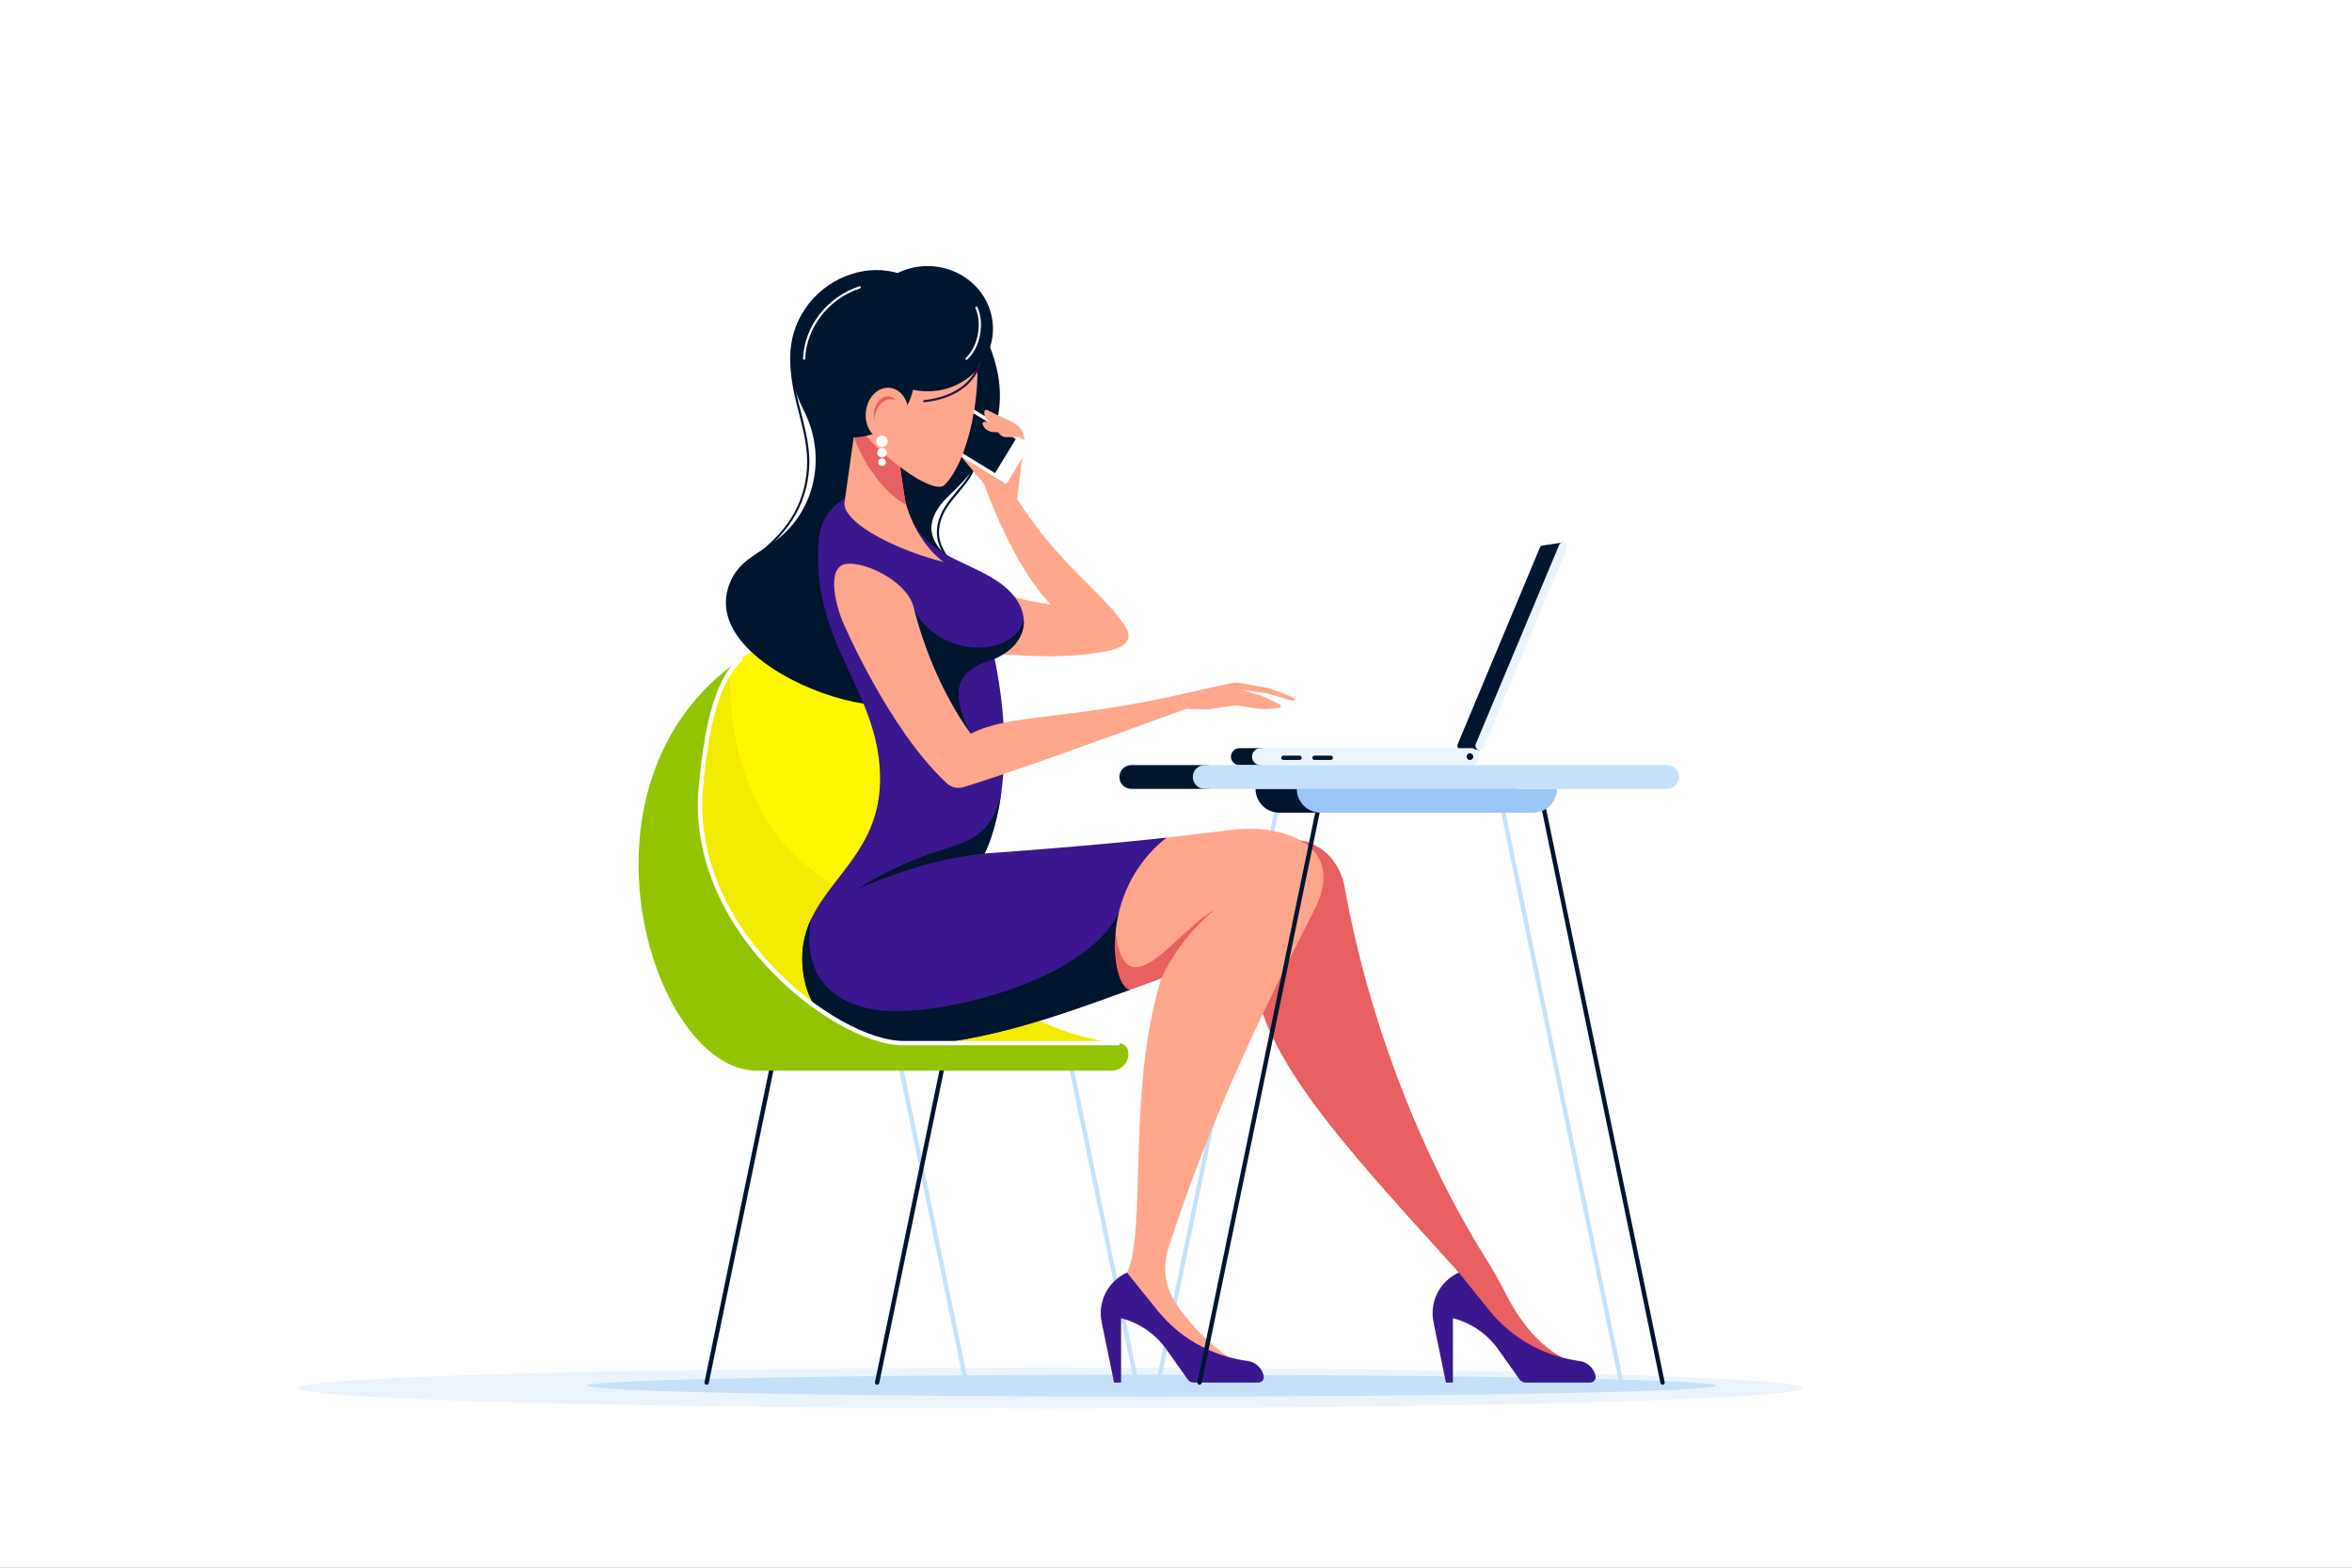 <?xml version="1.0" encoding="utf-8"?>
<!-- Generator: Adobe Illustrator 27.5.0, SVG Export Plug-In . SVG Version: 6.00 Build 0)  -->
<svg version="1.1" id="Layer_1" xmlns="http://www.w3.org/2000/svg" xmlns:xlink="http://www.w3.org/1999/xlink" x="0px" y="0px"
	 viewBox="0 0 1500 1000" style="enable-background:new 0 0 1500 1000;" xml:space="preserve">
<rect x="0" y="0" width="1500" height="1000" fill="#808080" stroke="none"/>
<rect transform="matrix(-1 -1.224647e-16 1.224647e-16 -1 1500 1000)" style="fill:#FFFFFF;" width="1500" height="1000"/>
<g>
	<ellipse style="fill:#EBF4FB;" cx="670" cy="885.394" rx="479.622" ry="13.039"/>
	<ellipse style="fill:#C5E1F9;" cx="734.646" cy="883.882" rx="359.858" ry="6.992"/>
</g>
<g>
	<g>
		<g>
			<g>
				<path style="fill:#00152E;" d="M450.664,883.307c-0.093,0-0.189-0.009-0.284-0.029c-0.755-0.157-1.241-0.895-1.084-1.65
					l42.555-205.732c0.157-0.755,0.889-1.243,1.65-1.084c0.754,0.157,1.24,0.895,1.084,1.65L452.03,882.194
					C451.893,882.854,451.312,883.307,450.664,883.307z"/>
			</g>
			<g>
				<path style="fill:#C5E1F9;" d="M616.099,883.307c-0.648,0-1.229-0.453-1.366-1.113l-42.555-205.732
					c-0.156-0.755,0.33-1.493,1.084-1.65c0.757-0.155,1.493,0.329,1.65,1.084l42.555,205.732c0.156,0.755-0.33,1.493-1.084,1.65
					C616.288,883.298,616.193,883.307,616.099,883.307z"/>
			</g>
		</g>
		<g>
			<g>
				<path style="fill:#00152E;" d="M559.38,883.307c-0.093,0-0.189-0.009-0.284-0.029c-0.754-0.157-1.24-0.895-1.084-1.65
					l42.555-205.732c0.157-0.755,0.894-1.243,1.65-1.084c0.755,0.157,1.241,0.895,1.084,1.65l-42.555,205.732
					C560.609,882.854,560.029,883.307,559.38,883.307z"/>
			</g>
			<g>
				<path style="fill:#C5E1F9;" d="M724.815,883.307c-0.648,0-1.229-0.453-1.366-1.113l-42.555-205.732
					c-0.156-0.755,0.33-1.493,1.084-1.65c0.757-0.155,1.493,0.329,1.65,1.084l42.555,205.732c0.156,0.755-0.33,1.493-1.084,1.65
					C725.004,883.298,724.908,883.307,724.815,883.307z"/>
			</g>
		</g>
		<g>
			<g>
				<path style="fill:#FFF700;" d="M565.499,450.567c-13.773-23.697-74.957-39.785-87.314-33.926
					c-0.002-0.001-0.023-0.016-0.023-0.016c-0.041,0.026-0.079,0.053-0.119,0.078c-2.04,0.983-3.985,2.257-5.834,3.843
					c-95.026,86.519-49.185,252.872,17.102,252.872c39.98,0,140.389,3.676,165.205,3.676
					C654.516,677.095,569.665,460.748,565.499,450.567z"/>
			</g>
		</g>
		<g>
			<path style="fill:#F2EB00;" d="M435.907,502.562c7.263-44.244,29.16-84.72,29.743-64.541
				c1.979,68.455,33.041,115.939,84.662,134.272c35.903,12.751,80.739,84.151,162.647,93.083
				c-20.938,22.814-208.465,2.441-208.465,2.441S419.552,602.188,435.907,502.562z"/>
		</g>
	</g>
	<g>
		<g>
			<path style="fill:#C5E1F9;" d="M738.701,883.307c-0.093,0-0.189-0.009-0.284-0.029c-0.755-0.157-1.241-0.895-1.084-1.65
				l75.954-367.206c0.157-0.755,0.894-1.234,1.65-1.084c0.755,0.157,1.24,0.895,1.084,1.65l-75.954,367.206
				C739.93,882.854,739.349,883.307,738.701,883.307z"/>
		</g>
		<g>
			<path style="fill:#C5E1F9;" d="M1033.984,883.307c-0.648,0-1.229-0.453-1.366-1.113l-75.954-367.206
				c-0.156-0.755,0.329-1.493,1.084-1.65c0.755-0.151,1.493,0.33,1.65,1.084l75.954,367.206c0.156,0.755-0.33,1.493-1.084,1.65
				C1034.173,883.298,1034.077,883.307,1033.984,883.307z"/>
		</g>
		<g>
			<path style="fill:#00152E;" d="M951.463,518.381H815.889c-8.375,0-15.165-6.79-15.165-15.165v0h165.904v0
				C966.628,511.592,959.839,518.381,951.463,518.381z"/>
		</g>
	</g>
	<g>
		<g>
			<g>
				<path style="fill:#00152E;" d="M943.66,478.378h-12.074l-0.528-0.209c-1.34-0.561-1.972-2.103-1.41-3.443l52.399-125.382
					c0.307-0.735,0.976-1.257,1.764-1.377l13.162-2.002L943.66,478.378z"/>
			</g>
			<g>
				<path style="fill:#EBF4FB;" d="M999.345,349.704l-53.2,127.016c-0.577,1.377-2.16,2.026-3.537,1.449l0,0
					c-1.377-0.577-2.026-2.16-1.449-3.537l53.2-127.016c0.577-1.377,2.16-2.026,3.537-1.449l0,0
					C999.273,346.743,999.922,348.327,999.345,349.704z"/>
			</g>
		</g>
		<g>
			<g>
				<path style="fill:#00152E;" d="M803.883,488.052H790.45c-2.986,0-5.406-2.42-5.406-5.406l0,0c0-2.986,2.42-5.406,5.406-5.406
					h13.433c2.986,0,5.406,2.42,5.406,5.406l0,0C809.288,485.631,806.868,488.052,803.883,488.052z"/>
			</g>
			<g>
				<path style="fill:#EBF4FB;" d="M938.21,488.052H803.883c-2.986,0-5.406-2.42-5.406-5.406l0,0c0-2.986,2.42-5.406,5.406-5.406
					H938.21c2.986,0,5.406,2.42,5.406,5.406l0,0C943.616,485.631,941.196,488.052,938.21,488.052z"/>
			</g>
			<g>
				<path style="fill:#00152E;" d="M939.623,482.646c0,1.187-0.963,2.15-2.15,2.15c-1.188,0-2.15-0.963-2.15-2.15
					c0-1.188,0.963-2.15,2.15-2.15C938.66,480.496,939.623,481.458,939.623,482.646z"/>
			</g>
			<g>
				<g>
					<path style="fill:#00152E;" d="M828.787,484.779h-10.301c-0.771,0-1.396-0.625-1.396-1.396s0.625-1.396,1.396-1.396h10.301
						c0.771,0,1.396,0.625,1.396,1.396S829.557,484.779,828.787,484.779z"/>
				</g>
				<g>
					<path style="fill:#00152E;" d="M848.648,484.779h-10.302c-0.771,0-1.396-0.625-1.396-1.396s0.625-1.396,1.396-1.396h10.302
						c0.771,0,1.396,0.625,1.396,1.396S849.419,484.779,848.648,484.779z"/>
				</g>
			</g>
		</g>
	</g>
	<g>
		<g>
			<g>
				<path style="fill:#E86060;" d="M961.284,827.11c-4.327-8.385-8.853-16.656-13.868-24.648
					c-39.618-63.138-73.987-148.488-89.846-236.471c-3.331-18.477-16.783-28.299-28.557-29.993l-30.187,78.855
					c2.298,55.654,54.919,112.323,131.574,196.91l2.081,19.968c0,0,46.873,45.839,63.907,34.259
					C978.756,856.55,967.252,838.674,961.284,827.11z"/>
			</g>
			<g>
				<path style="fill:#3B178F;" d="M930.399,811.762L930.399,811.762c-12.132,5.438-18.86,18.572-16.184,31.595l7.922,38.554h4.48
					v-41.048l0,0c11.653,2.979,21.869,10,28.826,19.811l13.634,19.226c0.895,1.262,2.346,2.011,3.892,2.011h41.148
					c2.263,0,3.946-2.094,3.458-4.304l0,0c-1.089-4.936-5.107-8.69-10.106-9.441l-1.905-0.286
					c-21.955-3.299-41.868-14.732-55.786-32.03L930.399,811.762z"/>
			</g>
		</g>
		<g>
			<g>
				<path style="fill:#FFA78C;" d="M812.234,530.098c-8.616-1.712-17.475-1.814-26.198-0.776l-225.86,26.856
					c-2.126,0.268,19.648,107.65,19.648,107.65c51.26-5.592,104.708-18.384,160.779-39.808
					c-22.172,71.917-9.075,161.527-21.837,187.743c-0.341,10.284-8.733,7.265-8.952,13.592l56.442,42.242
					c5.333,3.773,12.655,2.899,16.951-2.021h0l-3.703-2.808c-11.605-8.802-21.604-19.465-29.616-31.513
					c-6.771-10.182-8.57-22.918-4.841-34.563c27.191-84.917,62.025-155.112,94.195-218.215
					C851.302,552.537,839.936,535.603,812.234,530.098z"/>
			</g>
			<g>
				<path style="fill:#E86060;" d="M774.954,580.132c-23.781,12.408-57.213,67.208-63.548,14.099
					c-37.603,1.393-38.815,20.366-38.815,20.366l4.489,30.371c20.805-5.766,41.968-12.714,63.522-20.95
					C754.275,595.297,774.954,580.132,774.954,580.132z"/>
			</g>
			<g>
				<path style="fill:#3B178F;" d="M718.766,811.762L718.766,811.762c-12.132,5.438-18.86,18.572-16.184,31.595l7.922,38.554h4.481
					v-41.048l0,0c11.653,2.979,21.869,10,28.826,19.811l13.633,19.226c0.895,1.262,2.346,2.011,3.892,2.011h41.148
					c2.263,0,3.946-2.094,3.458-4.304l0,0c-1.089-4.936-5.107-8.69-10.106-9.441l-1.905-0.286
					c-21.955-3.299-41.868-14.732-55.786-32.03L718.766,811.762z"/>
			</g>
		</g>
		<g>
			<path style="fill:#00152E;" d="M605.023,357.602c-0.209,0-0.416-0.093-0.553-0.271c-6.954-8.999-8.614-17.275-5.385-26.832
				c2.236-6.616,6.839-12.09,11.292-17.382c4.476-5.323,8.704-10.349,10.193-16.087c0.096-0.373,0.477-0.6,0.851-0.5
				c0.373,0.097,0.597,0.478,0.5,0.851c-1.568,6.044-5.895,11.189-10.476,16.635c-4.368,5.194-8.886,10.565-11.037,16.931
				c-3.105,9.19-1.56,16.825,5.167,25.532c0.236,0.305,0.18,0.743-0.125,0.979C605.322,357.554,605.172,357.602,605.023,357.602z"/>
			<g>
				<path style="fill:#00152E;" d="M615.724,364.033c-18.267-12.235-32.895-26.909-9.88-48.481
					c21.015-19.698,46.886-53.169,21.015-104.201c0,0-26.42-25.229-48.851-35.155c-39.464-17.463-95.939,25.438-65.249,85.936
					c14.357,28.302,7.632,63.017-17.518,82.372c-10.9,8.389-22.317,12.364-28.408,24.354
					c-32.857,64.68,153.698,112.663,103.322,54.918C632.479,385.938,615.724,364.033,615.724,364.033z"/>
			</g>
			<path style="fill:#00152E;" d="M477.173,359.216c-0.221,0-0.438-0.104-0.573-0.299c-0.22-0.316-0.142-0.751,0.174-0.971
				c24.449-17.036,36.121-35.193,37.845-58.873c0.892-12.253-2.153-24.108-5.096-35.572c-3.634-14.155-7.393-28.792-4.082-44.71
				c0.078-0.378,0.441-0.617,0.826-0.541c0.377,0.079,0.62,0.449,0.541,0.826c-3.245,15.601,0.472,30.077,4.067,44.078
				c2.972,11.573,6.044,23.54,5.136,36.02c-1.733,23.813-13.948,42.852-38.439,59.917
				C477.45,359.176,477.31,359.216,477.173,359.216z"/>
		</g>
		<g>
			<g>
				<path style="fill:#FFA78C;" d="M627.414,308.489c17.876,47.497,34.365,68.817,42.892,77.202c0,0-33.017-3.79-65.827-21.364
					c-14.304-7.661-42.226,10.063-48.826,21.231c-6.498,10.994,13.808,20.244,28.521,23.756c0,0,72.557,16.118,122.347,5.905
					c3.86-0.792,17.99-4.007,11.641-14.721c-13.491-22.765-48.508-43.044-76.828-94.782L627.414,308.489z"/>
			</g>
			<g>
				<path style="fill:#FFA78C;" d="M627.414,308.489l-14.52-17.319l20.715-22.356l0,0c2.76-1.977,6.388-2.262,9.422-0.74
					l3.339,1.674c4.727,2.37,7.446,7.462,6.786,12.708l-4.497,35.753L627.414,308.489z"/>
			</g>
			<g>
				<g>
					<path style="fill:#FFFFFF;" d="M656.736,284.387l-14.229,23.349c-0.363,0.596-1.141,0.785-1.737,0.422l-47.482-28.935
						c-0.596-0.363-0.785-1.141-0.422-1.737l14.229-23.349c0.363-0.596,1.141-0.785,1.737-0.422l47.483,28.935
						C656.91,283.013,657.099,283.791,656.736,284.387z"/>
				</g>
				<g>
					
						<rect x="609.207" y="256.355" transform="matrix(0.52 -0.854 0.854 0.52 59.884 664.993)" style="fill:#00152E;" width="25.447" height="45.664"/>
				</g>
			</g>
			<g>
				<g>
					<path style="fill:#FFA78C;" d="M640.212,273.661l-8.365-4.055c-2.682-1.3-4.312-4.093-4.124-7.068l0,0
						c0.055-0.873,0.978-1.412,1.766-1.03l13.453,6.521c1.555,0.754,2.205,2.626,1.451,4.181l0,0
						C643.639,273.766,641.767,274.415,640.212,273.661z"/>
				</g>
				<g>
					<path style="fill:#FFA78C;" d="M642.924,275.891l-9.472-0.289c-3.037-0.093-5.717-2.013-6.781-4.859l0,0
						c-0.312-0.836,0.322-1.721,1.214-1.694l15.234,0.466c1.761,0.054,3.145,1.525,3.091,3.286l0,0
						C646.157,274.561,644.685,275.945,642.924,275.891z"/>
				</g>
				<g>
					<path style="fill:#FFA78C;" d="M650.525,278.83l-9.036,0c-2.393,0.012-4.557-1.799-5.477-4.581l0,0
						c-0.27-0.817,0.204-1.716,0.906-1.719l12.003-0.059c1.388-0.007,2.519,1.403,2.528,3.149l0,0
						C651.457,277.366,651.912,278.823,650.525,278.83z"/>
				</g>
			</g>
		</g>
		<g>
			<g>
				<path style="fill:#3B178F;" d="M627.917,544.429c0,0,23.274-42.648,6.418-124.216c24.209-10.684,25.16-34.465,0.778-50.123
					c-20.083-12.897-42.58-15.421-53.998-39.259c-6.309-1.34-15.674-14.775-20.348-15.834c-18.705-4.24-36.687,9.068-38.468,28.165
					c-6.314,67.7,39.661,97.229,38.97,154.943c-0.646,53.978-49.682,68.701-49.63,113.047c0.043,36.574,26.741,59.67,68.931,56.351
					c50.377-3.964,92.023-18.562,139.994-36.153c-11.783-1.242-20.744-62.246,23.376-97.022
					C692.582,539.98,627.917,544.429,627.917,544.429z"/>
			</g>
			<g>
				<path style="fill:#00152E;" d="M619.17,468.004c-18.382-35.385-0.805-42.393,15.164-47.792
					c12.881-5.685,19.176-15.078,18.575-24.982c-5.4,24.985-58.983,26.55-73.025-13.319l-12.873,19.461
					C567.012,401.371,604.465,469.094,619.17,468.004z"/>
			</g>
			<g>
				<path style="fill:#00152E;" d="M627.917,544.429c0,0,7.295-13.38,10.758-39.469v0c-6.58,33.125-26.744,32.452-49.404,41.052
					c-10.098,3.833-31.68,13.327-42.019,21.024C576.777,554.111,603.833,546.873,627.917,544.429z"/>
			</g>
			<g>
				<path style="fill:#00152E;" d="M713.544,582.034c-0.001-0.002-0.014-0.025-0.014-0.025
					c-17.847,39.022-97.43,62.959-142.502,62.959c-35.063,0-60.538-18.883-53.875-58.328c0,0,0,0.001,0,0.001
					c-3.379,7.3-5.525,15.255-5.514,24.51c0.043,36.574,26.741,59.67,68.932,56.351c50.377-3.964,92.022-18.562,139.994-36.153
					C713.391,630.593,707.287,607.685,713.544,582.034L713.544,582.034z"/>
			</g>
		</g>
		<g>
			<g>
				<path style="fill:#FFA78C;" d="M753.48,442.842c-75.029,16.89-108.975,12.295-134.31,25.162c0,0-23.817-30.057-36.549-80.822
					c-3.948-15.739-29.452-28.664-42.377-27.542c-12.723,1.104-8.444,23.004-2.748,37.017c0,0,29.066,68.407,66.321,102.981
					c2.888,2.68,6.983,3.586,10.751,2.432c30.1-9.218,86.6-29.783,142.047-49.895L753.48,442.842z"/>
			</g>
			<g>
				<path style="fill:#FFA78C;" d="M753.48,442.842l31.604-7.075c1.812-0.406,3.686-0.446,5.513-0.117l17.401,3.124
					c0.832,0.149,1.651,0.361,2.451,0.633c0,0,16.95,5.736,15.434,6.943c-0.66,0.526-2.09,0.595-3.131,0.281l-13.219-3.996
					c-0.42-0.127-0.849-0.223-1.283-0.288l-17.959-2.661l13.292,3.864c1.017,0.296,2.008,0.676,2.962,1.136l9.646,4.653
					c1.038,0.501,0.778,2.047-0.367,2.18l-4.386,0.511c-3.732,0.435-7.505,0.347-11.213-0.26l-9.266-1.517
					c-1.623-0.266-3.276-0.281-4.904-0.046l-13.896,2.007c-2.12,0.306-4.265,0.417-6.405,0.331l-9.14-0.366L753.48,442.842z"/>
			</g>
		</g>
		<g>
			<g>
				<g>
					<path style="fill:#FFA78C;" d="M543.113,314.258c-17.737,11.563,19.206,34.098,58.652,44.261
						c-19.645-14.82-24.643-39.865-24.643-39.865c-8.496-1.805-15.292-3.459-20.974-4.683
						C551.629,312.997,547.203,313.175,543.113,314.258z"/>
				</g>
				<g>
					<path style="fill:#FFA78C;" d="M577.122,318.654l-6.968-46.643l-24.396-2.413l-7.072,50.314
						C538.687,319.912,557.017,334.163,577.122,318.654z"/>
				</g>
			</g>
			<g>
				<path style="fill:#E86060;" d="M578.008,322.11C578.008,322.11,578.008,322.11,578.008,322.11
					c-0.625-2.161-0.886-3.456-0.886-3.456l-6.968-46.643l-24.396-2.413l-1.321,9.398
					C544.443,279.009,556.035,310.174,578.008,322.11z"/>
			</g>
			<g>
				<path style="fill:#FFA78C;" d="M621.466,214.758c6.526,33.613-4.377,80.604-19.212,94.671
					c-9.265,8.785-66.076-37.632-63.481-57.266c2.595-19.634,17.171-53.395,27.219-63.49
					C576.04,178.577,615.594,184.51,621.466,214.758z"/>
			</g>
			<g>
				<g>
					<ellipse style="fill:#00152E;" cx="591.569" cy="209.674" rx="41.692" ry="39.934"/>
				</g>
				<g>
					<path style="fill:#00152E;" d="M583.057,241.084c0,20.938-17.721,37.912-39.581,37.912c-21.86,0-17.362-20.857-17.362-41.795
						c0-20.938-4.498-34.029,17.362-34.029C565.336,203.172,583.057,220.145,583.057,241.084z"/>
				</g>
				<path style="fill:#241642;" d="M589.487,256.604c-0.352,0-0.655-0.266-0.693-0.624c-0.041-0.383,0.237-0.727,0.62-0.767
					c10.372-1.101,28.69-5.626,34.841-23.562c0.125-0.365,0.522-0.558,0.887-0.434c0.365,0.125,0.559,0.522,0.434,0.887
					c-6.402,18.668-25.313,23.361-36.015,24.497C589.536,256.603,589.512,256.604,589.487,256.604z"/>
			</g>
			<g>
				<g>
					<path style="fill:#FFA78C;" d="M579.328,265.423c-0.867,9.264-7.648,16.205-15.145,15.504
						c-7.497-0.702-12.872-8.781-12.005-18.045c0.867-9.264,7.648-16.205,15.145-15.503
						C574.82,248.08,580.195,256.159,579.328,265.423z"/>
				</g>
				<g>
					<path style="fill:#E86060;" d="M557.665,267.269c0.701-7.484,5.765-13.131,11.313-12.611c0.86,0.08,1.675,0.32,2.445,0.668
						c-1.242-1.414-2.821-2.335-4.609-2.503c-4.638-0.434-8.872,4.286-9.458,10.543c-0.15,1.598-0.041,3.137,0.273,4.557
						C557.64,267.705,557.644,267.489,557.665,267.269z"/>
				</g>
			</g>
			<g>
				<g>
					<circle style="fill:#FFFFFF;" cx="562.514" cy="281.485" r="3.648"/>
				</g>
				<g>
					<path style="fill:#FFFFFF;" d="M565.553,288.736c0,1.679-1.361,3.04-3.04,3.04c-1.679,0-3.04-1.361-3.04-3.04
						c0-1.679,1.361-3.04,3.04-3.04C564.192,285.697,565.553,287.058,565.553,288.736z"/>
				</g>
				<g>
					<path style="fill:#FFFFFF;" d="M564.945,294.772c0,1.343-1.089,2.432-2.432,2.432c-1.343,0-2.432-1.089-2.432-2.432
						c0-1.343,1.089-2.432,2.432-2.432C563.857,292.341,564.945,293.429,564.945,294.772z"/>
				</g>
			</g>
			<g>
				<path style="fill:#FFFFFF;" d="M616.413,229.511c-0.188,0-0.376-0.076-0.513-0.225c-0.261-0.283-0.243-0.725,0.04-0.986
					c8.477-7.808,10.229-23.235,6.133-31.813c-0.166-0.348-0.019-0.764,0.329-0.93c0.346-0.168,0.764-0.018,0.93,0.329
					c4.315,9.035,2.729,24.99-6.447,33.441C616.751,229.45,616.582,229.511,616.413,229.511z"/>
				<path style="fill:#FFFFFF;" d="M512.844,229.511c-0.008,0-0.016,0-0.024-0.001c-0.385-0.012-0.687-0.335-0.674-0.721
					c0.675-20.541,15.471-39.536,35.981-46.192c0.366-0.119,0.76,0.081,0.879,0.449c0.119,0.367-0.082,0.76-0.449,0.879
					c-19.961,6.479-34.361,24.946-35.017,44.911C513.529,229.214,513.219,229.511,512.844,229.511z"/>
			</g>
		</g>
	</g>
	<g>
		<g>
			<path style="fill:#93C400;" d="M719.491,670.505c1.079,6.509-3.942,12.43-10.539,12.43H482.438
				c-66.287,0-124.658-183.464-10.228-262.389c-12.873,11.052-21.146,37.039-25.252,82.246
				c-8.272,91.081,86.867,162.585,128.786,162.585h137.7C716.442,665.377,719.001,667.546,719.491,670.505L719.491,670.505z"/>
		</g>
		<path style="fill:#FFFFFF;" d="M712.96,666.773H575.744c-23.671,0-60.411-21.416-87.359-50.923
			c-31.142-34.099-46.348-74.295-42.817-113.184c2.934-32.316,8.283-67.468,25.708-83.157c0.573-0.516,1.456-0.47,1.971,0.104
			c0.516,0.573,0.47,1.455-0.104,1.971c-18.96,17.072-23.049,62.105-24.795,81.334c-3.46,38.098,11.491,77.536,42.097,111.049
			c29.988,32.834,65.609,50.013,85.298,50.013H712.96c0.771,0,1.396,0.625,1.396,1.396
			C714.356,666.148,713.731,666.773,712.96,666.773z"/>
	</g>
	<g>
		<g>
			<g>
				<path style="fill:#00152E;" d="M765.015,883.307c-0.093,0-0.189-0.009-0.284-0.029c-0.755-0.157-1.241-0.895-1.084-1.65
					l75.954-367.206c0.157-0.755,0.893-1.234,1.65-1.084c0.755,0.157,1.241,0.895,1.084,1.65l-75.954,367.206
					C766.244,882.854,765.663,883.307,765.015,883.307z"/>
			</g>
			<g>
				<path style="fill:#00152E;" d="M1060.298,883.307c-0.648,0-1.229-0.453-1.366-1.113l-75.955-367.206
					c-0.156-0.755,0.329-1.493,1.084-1.65c0.759-0.151,1.493,0.33,1.65,1.084l75.955,367.206c0.156,0.755-0.33,1.493-1.085,1.65
					C1060.487,883.298,1060.391,883.307,1060.298,883.307z"/>
			</g>
			<g>
				<path style="fill:#9BC7F8;" d="M977.777,518.381H842.203c-8.375,0-15.165-6.79-15.165-15.165v0h165.904v0
					C992.942,511.592,986.153,518.381,977.777,518.381z"/>
			</g>
		</g>
		<g>
			<g>
				<path style="fill:#00152E;" d="M769.335,503.216h-47.866c-4.188,0-7.582-3.395-7.582-7.582l0,0c0-4.188,3.395-7.582,7.582-7.582
					h47.866c4.188,0,7.582,3.395,7.582,7.582l0,0C776.917,499.822,773.523,503.216,769.335,503.216z"/>
			</g>
			<g>
				<path style="fill:#C5E1F9;" d="M1063.177,503.216H768.304c-4.188,0-7.582-3.395-7.582-7.582l0,0
					c0-4.188,3.395-7.582,7.582-7.582h294.874c4.188,0,7.582,3.395,7.582,7.582l0,0
					C1070.76,499.822,1067.365,503.216,1063.177,503.216z"/>
			</g>
		</g>
	</g>
</g>
</svg>
